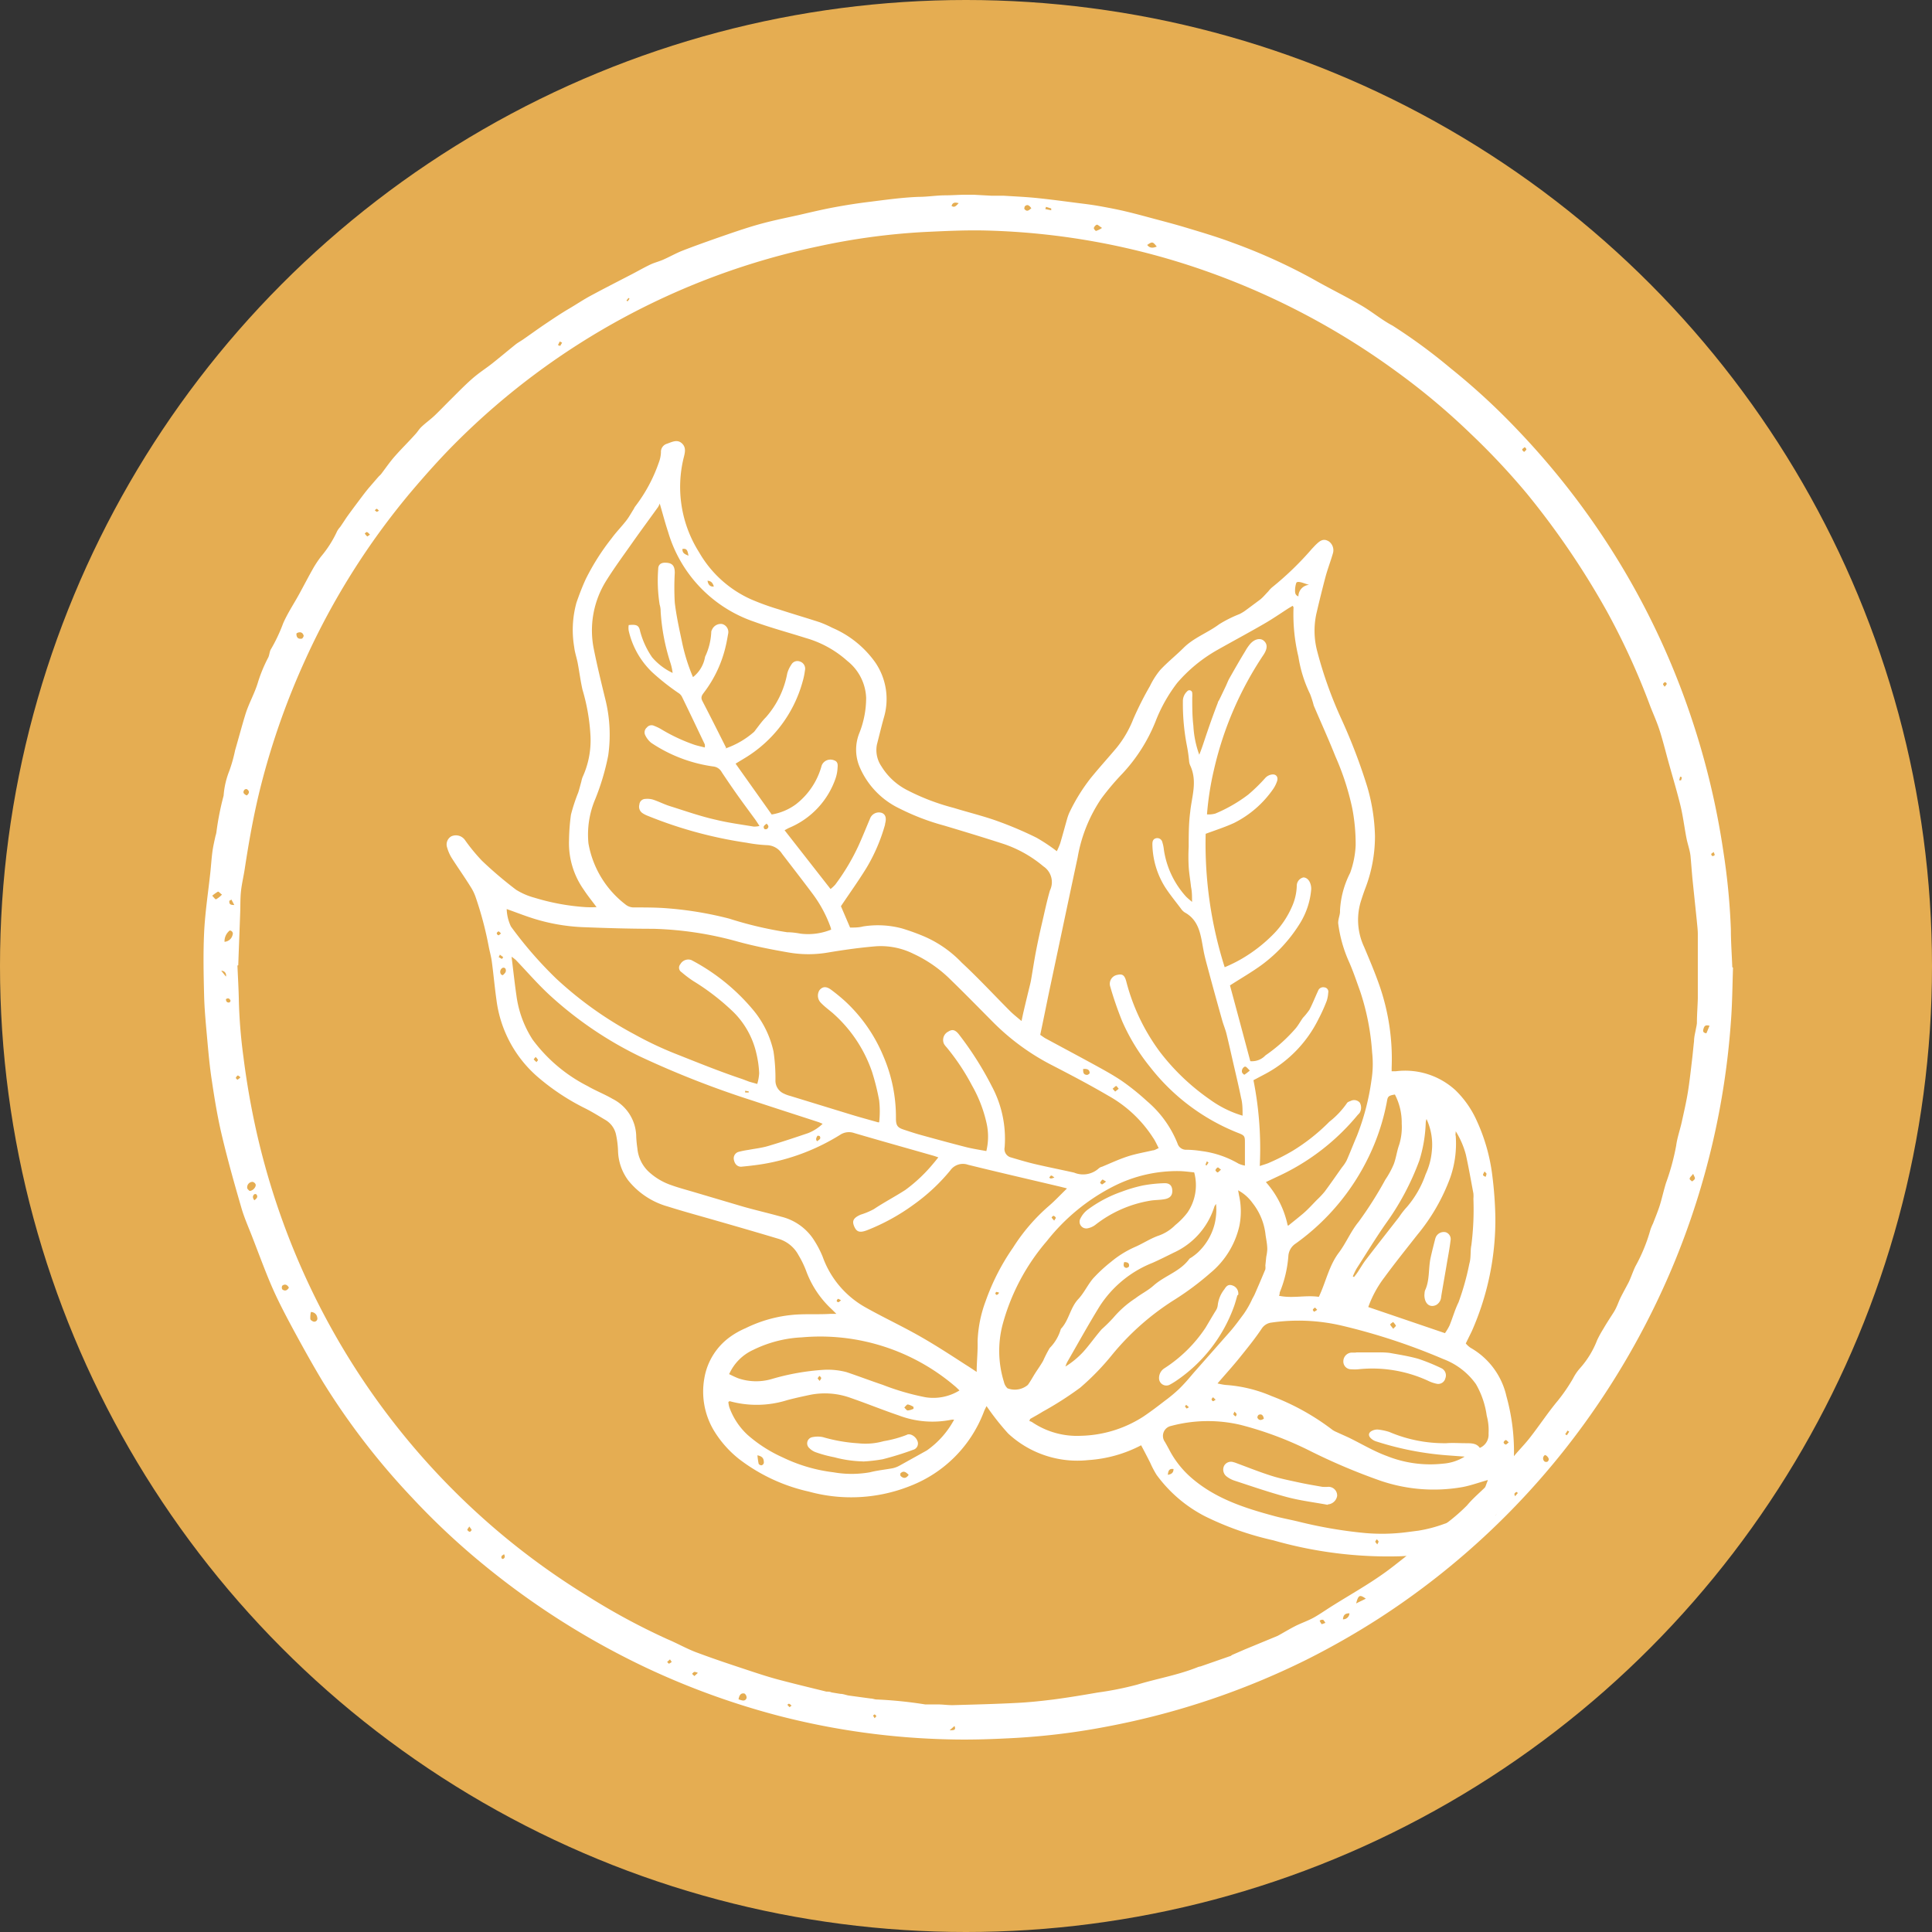 <svg class="wm-icon-newrybar" data-name="Newrybar Town Icon" xmlns="http://www.w3.org/2000/svg" xmlns:xlink="http://www.w3.org/1999/xlink" viewBox="0 0 190 190">
  <rect x="0" y="0" width="190" height="190" fill="#333333" stroke="none"/>
  <defs>
    <style>
      .wm-newrybar {
        fill: #e5ad52;
      }
      .wm-icon-lines {
        fill: #fff;
      }
    </style>
  </defs>
  <circle class="wm-newrybar" cx="95" cy="95" r="95"/>
    <g>
      <path class="wm-icon-lines" d="M103.55,115.68c-.16-.1-.23-.19-.31-.19s-.12.1-.18.16.1.13.15.13a1.21,1.21,0,0,0,.33-.1M98,127.16l.11-.15a1.38,1.38,0,0,0-.27-.08s-.11.09-.1.13a.2.2,0,0,0,.1.16s.11,0,.16-.07m21.4,10.38-.27-.25c0,.07-.13.14-.13.21a.25.25,0,0,0,.14.19c.06,0,.14-.07.26-.15m1.86,1.17c-.06.14-.13.22-.11.28s.12.12.18.18.14-.14.13-.21-.1-.13-.2-.25M82.57,127.76c-.16-.08-.25-.16-.31-.14s-.11.13-.13.21a.22.22,0,0,0,.16.11c.08,0,.14-.09.28-.19m36.13-13.54-.16-.12a3.45,3.45,0,0,0-.14.34l.1.07a3,3,0,0,0,.2-.29M49.12,91.67c-.11-.09-.19-.2-.24-.19a.27.27,0,0,0-.18.19.27.27,0,0,0,.17.19c.06,0,.14-.1.25-.18m31.34,44c.08-.13.16-.21.15-.28s-.1-.14-.16-.21a.76.76,0,0,0-.19.25s.1.13.2.25m-7.33-28.56v.19l.35,0v-.11l-.36-.06m72.72,7.94c-.07.16-.16.27-.14.35s.16.12.24.18a.88.88,0,0,0,.1-.3c0-.06-.1-.12-.2-.24m-29.07,23.19-.27-.24c0,.05-.12.12-.11.15a.6.6,0,0,0,.17.22s.11-.06.22-.13m-13.25-18.36c.08-.14.17-.24.15-.28a.39.39,0,0,0-.24-.19s-.19.15-.17.18a1.85,1.85,0,0,0,.26.3m-51-16.1c-.09.11-.2.23-.19.25a3.57,3.57,0,0,0,.28.27c0-.07.15-.17.14-.22a1.25,1.25,0,0,0-.23-.29m82.77,47.93c.06-.14.14-.23.12-.29s-.11-.14-.16-.21a.79.79,0,0,0-.17.25s.1.11.2.25m-5.9-23.07c-.11-.1-.2-.23-.22-.21a.47.47,0,0,0-.22.22s.11.19.14.18a2,2,0,0,0,.3-.19M49.23,94.18a1.63,1.63,0,0,1,.11-.17L49,93.76c0,.09-.12.24-.11.24a2.37,2.37,0,0,0,.35.19m99,47.55c-.14-.12-.23-.24-.3-.24a.33.33,0,0,0-.22.24.28.28,0,0,0,.21.2c.08,0,.17-.12.31-.22M119.92,114.9c-.14-.09-.26-.23-.31-.21a.47.47,0,0,0-.23.27c0,.06.16.23.22.22s.19-.15.33-.28m-44.71-34c-.19.14-.37.26-.2.5a.27.27,0,0,0,.26,0c.19-.15.19-.32-.06-.53m34.3,26.36.35-.28c-.09-.09-.2-.28-.26-.27s-.23.18-.34.27l.25.28m-29.28,4.85c.22-.13.37-.25.22-.47,0,0-.2-.09-.24,0s-.22.32,0,.51m28.39,3.95c-.17-.09-.31-.21-.35-.18a.74.74,0,0,0-.22.32s.16.16.2.15a2.52,2.52,0,0,0,.38-.28M67.56,54.53c-.09-.47-.14-.75-.6-.66,0,.4.19.49.6.66m47.14,90.39c.39-.07.55-.22.56-.57-.4-.06-.52.13-.56.57M110.41,124c-.11.31-.07.52.2.57.08,0,.26-.08.27-.16.05-.33-.16-.41-.47-.41M70.05,57.56c-.11-.38-.28-.54-.62-.57.07.42.28.61.62.57m66.82,73c.13-.16.28-.27.26-.31a1.59,1.59,0,0,0-.28-.36c-.1.08-.29.19-.28.26s.17.24.3.41m-12.73,8.84c-.06-.34-.22-.5-.51-.38a.34.34,0,0,0-.12.29c.14.27.36.27.63.09M49.29,95.79c.2-.18.41-.35.26-.66a.25.25,0,0,0-.24-.08.43.43,0,0,0-.17.67s0,0,.15.07M106.37,105c0,.32,0,.57.38.59.09,0,.26-.12.26-.18,0-.33-.22-.44-.63-.4M89.2,144.91c-.25-.25-.47-.42-.76-.17-.06,0-.07.27,0,.31.25.23.52.26.78-.14m.47-6.47a1.38,1.38,0,0,1,0-.2,1.69,1.69,0,0,0-.56-.24c-.11,0-.23.19-.35.3.11.1.22.28.33.29a1.56,1.56,0,0,0,.54-.15m33.11-33.28c-.19-.18-.29-.33-.42-.38s-.41.23-.35.52c0,.11.22.29.24.27a4.82,4.82,0,0,0,.53-.41M74.34,143a6.74,6.74,0,0,0,.12.84.34.34,0,0,0,.3.14.32.32,0,0,0,.21-.24c0-.35-.06-.62-.63-.74m54.25-85.6c-.39-.12-.62-.22-.87-.27s-.36,0-.39.08a2.4,2.4,0,0,0-.12.71c0,.23,0,.49.33.61a1.14,1.14,0,0,1,1-1.13m4.34,68,.13.07c.11-.15.23-.29.33-.44.28-.41.52-.85.82-1.24,1.08-1.41,2.18-2.81,3.28-4.22a7.65,7.65,0,0,1,.78-1,9.9,9.9,0,0,0,1.83-3.2,6.87,6.87,0,0,0,.61-2.27,6,6,0,0,0-.52-3.17,1.25,1.25,0,0,0-.08.42,13.91,13.91,0,0,1-.63,3.67,25.82,25.82,0,0,1-3.33,6.24c-1,1.44-1.9,2.92-2.84,4.38a6.82,6.82,0,0,0-.37.77m-13.39-7.23c-.14.23-.2.29-.22.35a7.39,7.39,0,0,1-4,4.54c-.69.34-1.38.69-2.08,1a11,11,0,0,0-5.21,4.28c-1.11,1.8-2.13,3.65-3.19,5.49a3.2,3.2,0,0,0-.17.43,8.41,8.41,0,0,0,1.74-1.43c.64-.71,1.19-1.51,1.82-2.23a15.75,15.75,0,0,0,1.16-1.15,10,10,0,0,1,2.16-1.9c.57-.44,1.23-.76,1.76-1.23,1.11-1,2.63-1.39,3.54-2.64.07-.09.21-.13.3-.21a5.21,5.21,0,0,0,.52-.41,5.79,5.79,0,0,0,1.62-2.63,5.86,5.86,0,0,0,.18-2.25m10.11,9.25c.71-1.49,1-3.09,2-4.4.7-.94,1.16-2.08,1.92-3a37.25,37.25,0,0,0,2.63-4.15,8.74,8.74,0,0,0,.82-1.5c.24-.62.31-1.3.54-1.93a5.83,5.83,0,0,0,.25-2.07,6,6,0,0,0-.67-2.87c-.76.12-.7.25-.82.87a21.54,21.54,0,0,1-1.75,5.24,22.52,22.52,0,0,1-7.18,8.54,1.59,1.59,0,0,0-.73,1.27,11.67,11.67,0,0,1-.85,3.55c0,.09,0,.18-.07.32,1.35.29,2.68-.1,4,.12M71.52,135c.36.17.66.33,1,.45a5.45,5.45,0,0,0,3.15.07,23.32,23.32,0,0,1,5.24-.93,7.26,7.26,0,0,1,2.19.23c1.19.4,2.37.85,3.56,1.25a24.35,24.35,0,0,0,4.2,1.22,4.89,4.89,0,0,0,3.35-.67c-.21-.2-.35-.34-.5-.46a20.4,20.4,0,0,0-15-4.76,12.09,12.09,0,0,0-4.78,1.23,4.75,4.75,0,0,0-2.36,2.36m70.38-4a5.31,5.31,0,0,0,.45-.75c.31-.76.53-1.56.89-2.29a25.42,25.42,0,0,0,1.06-3.79c.18-.6.08-1.25.2-1.83a27.85,27.85,0,0,0,.2-4.56,3,3,0,0,0,0-.52c-.24-1.27-.46-2.55-.74-3.81a8.36,8.36,0,0,0-1-2.31c0,.27-.05.36,0,.44a10.16,10.16,0,0,1-.54,4.13,19.13,19.13,0,0,1-3.23,5.61c-1.09,1.39-2.2,2.77-3.24,4.19a10.88,10.88,0,0,0-1.59,2.92l7.58,2.58m-48.27,8.5a1.25,1.25,0,0,0-.3,0,9.33,9.33,0,0,1-5.18-.42c-1.59-.54-3.16-1.18-4.75-1.73a7.44,7.44,0,0,0-4-.29c-.75.16-1.5.32-2.24.52a10,10,0,0,1-5.63.1s-.07,0-.14.09a3,3,0,0,0,.09.49A6.84,6.84,0,0,0,73.38,141a13.74,13.74,0,0,0,3.43,2.2,15.78,15.78,0,0,0,5,1.47,10.31,10.31,0,0,0,3.59,0c.74-.19,1.5-.26,2.25-.4a2.54,2.54,0,0,0,.69-.27L91,142.52a8.77,8.77,0,0,0,2.7-3.06m23.62-24.28c-.51-.05-1-.12-1.49-.13a13.81,13.81,0,0,0-6.44,1.48,19.71,19.71,0,0,0-6.58,5.39,20.92,20.92,0,0,0-4.37,8.26,10.25,10.25,0,0,0,.14,5.6,1.22,1.22,0,0,0,.35.63,2,2,0,0,0,2-.33c.26-.35.47-.75.71-1.13s.56-.82.8-1.25a12.22,12.22,0,0,1,.64-1.25,4.38,4.38,0,0,0,1.1-1.88c.8-.84.91-2.08,1.72-2.94.55-.59.9-1.36,1.43-2a14.79,14.79,0,0,1,1.79-1.66,9.84,9.84,0,0,1,2.31-1.44c.77-.33,1.49-.81,2.27-1.1a4.31,4.31,0,0,0,1.73-1.07,7.21,7.21,0,0,0,1.19-1.22,4.77,4.77,0,0,0,.66-4m-16.14,24.29c0,.06,0,.12-.08.19a1.36,1.36,0,0,1,.28.11,7.87,7.87,0,0,0,4.83,1.35,11.8,11.8,0,0,0,6.14-1.9c.71-.48,1.4-1,2.08-1.53a14.56,14.56,0,0,0,1.42-1.18c.5-.49.94-1,1.4-1.55l3.6-4.08c.49-.56.92-1.16,1.36-1.75a9.26,9.26,0,0,0,.83-1.46c.08-.16.17-.3.24-.46q.54-1.23,1.05-2.46a1.51,1.51,0,0,0,0-.37l.09-.87a4.57,4.57,0,0,0,.1-.73c0-.47-.1-.94-.17-1.41a6.07,6.07,0,0,0-1.28-3.14,4.16,4.16,0,0,0-1.42-1.25c.06.3.08.47.12.63a7.21,7.21,0,0,1,0,2.89,8.42,8.42,0,0,1-2.86,4.62,27.91,27.91,0,0,1-3.45,2.58,25.41,25.41,0,0,0-6.18,5.43,25,25,0,0,1-3.16,3.26,33.51,33.51,0,0,1-3.69,2.36c-.41.26-.84.49-1.26.73m45,6c-.9.26-1.65.53-2.43.68a16.24,16.24,0,0,1-8.12-.63,59.73,59.73,0,0,1-7.05-3,34.27,34.27,0,0,0-6.67-2.48,14,14,0,0,0-6.83.1,1,1,0,0,0-.62,1.57c.14.24.27.48.4.72A9.39,9.39,0,0,0,117,145.2c2.39,2.08,5.29,3,8.27,3.8.76.2,1.54.34,2.31.53a44.42,44.42,0,0,0,6.47,1.11,19.12,19.12,0,0,0,4.14-.08l1.16-.15a13.73,13.73,0,0,0,2.57-.68,5.11,5.11,0,0,0,1.81-1c.39-.35.76-.72,1.18-1,.77-.56.9-1.42,1.26-2.27m-26.59-9.53a6.27,6.27,0,0,0,.79.15,13.73,13.73,0,0,1,4.52,1.09,23.56,23.56,0,0,1,6,3.33,2.42,2.42,0,0,0,.39.21l1.15.52c1.27.61,2.47,1.35,3.81,1.84a11.51,11.51,0,0,0,5.53.75,4.64,4.64,0,0,0,2.12-.69l-1.75-.13a30.11,30.11,0,0,1-6.9-1.35,1.34,1.34,0,0,1-.57-.32c-.3-.28-.24-.59.15-.76a1.13,1.13,0,0,1,.57-.1,5.77,5.77,0,0,1,1.08.23,13.8,13.8,0,0,0,5.63,1.11c.61-.05,1.24,0,1.85,0s1.11,0,1.43.46a1.41,1.41,0,0,0,.86-1.41,5.47,5.47,0,0,0-.18-1.76A8.51,8.51,0,0,0,145,136a6.91,6.91,0,0,0-3.2-2.46,60.9,60.9,0,0,0-9.86-3.26,18.69,18.69,0,0,0-7.07-.33,1.33,1.33,0,0,0-.95.61c-.67,1-1.39,1.88-2.12,2.79s-1.45,1.69-2.23,2.6m-14.87-19.22-.64-.16c-3-.71-6-1.4-9-2.14a1.52,1.52,0,0,0-1.76.56,18.69,18.69,0,0,1-3.59,3.35,20.4,20.4,0,0,1-4.55,2.51c-.74.29-1.06.2-1.3-.35s-.09-.85.64-1.17a7,7,0,0,0,1.29-.54c1-.67,2.08-1.23,3.1-1.89a15.26,15.26,0,0,0,2.79-2.65c.14-.16.27-.33.45-.55l-.41-.14c-2.62-.75-5.24-1.48-7.86-2.25a1.57,1.57,0,0,0-1.4.18,20.92,20.92,0,0,1-7,2.76c-.9.18-1.81.28-2.72.37-.38,0-.64-.26-.72-.7a.66.66,0,0,1,.46-.76,8.75,8.75,0,0,1,1-.2c.63-.12,1.28-.19,1.89-.37,1.32-.39,2.64-.83,3.94-1.27a4.34,4.34,0,0,0,1.44-.92l-.35-.15c-2.17-.71-4.34-1.4-6.5-2.12a92.36,92.36,0,0,1-11.13-4.36A37,37,0,0,1,54,97.83c-1.21-1.1-2.28-2.35-3.42-3.54a3.59,3.59,0,0,0-.42-.32c.17,1.36.3,2.6.48,3.83a10.51,10.51,0,0,0,1.59,4.32,15.39,15.39,0,0,0,5.41,4.57c.79.46,1.65.79,2.44,1.25a4.22,4.22,0,0,1,2.34,3.74,10.88,10.88,0,0,0,.11,1.12,3.59,3.59,0,0,0,1.05,2.25,6.23,6.23,0,0,0,2.34,1.4c.7.25,1.42.44,2.13.65l4.83,1.43c1.26.36,2.53.65,3.78,1a5.33,5.33,0,0,1,3.09,2.08,9.88,9.88,0,0,1,1,1.85,9.28,9.28,0,0,0,4.23,5c1.78,1,3.61,1.85,5.38,2.86,1.51.86,3,1.83,4.42,2.75.39.24.77.5,1.12.73,0-1,.12-2,.09-3a12.48,12.48,0,0,1,.78-3.93,22.1,22.1,0,0,1,2.71-5.3,18.52,18.52,0,0,1,3.54-4.11c.58-.5,1.1-1.06,1.76-1.7m-18.47-6.51a9.55,9.55,0,0,0,0-2.15,23.07,23.07,0,0,0-.7-2.81,13.54,13.54,0,0,0-3.9-5.81c-.38-.32-.78-.61-1.15-1a1,1,0,0,1-.12-1.22c.29-.36.65-.4,1.11-.07A17.76,17.76,0,0,1,83,98.38a15.4,15.4,0,0,1,3.72,5.36,15.12,15.12,0,0,1,1.24,6.12c0,.7.15.91.76,1.11s1,.33,1.48.47c1.55.43,3.09.85,4.65,1.25.64.16,1.29.26,2,.39a6.05,6.05,0,0,0,0-2.84,13.3,13.3,0,0,0-1.41-3.61,21.82,21.82,0,0,0-2.52-3.78,1.7,1.7,0,0,1-.23-.3.92.92,0,0,1,.42-1.22c.38-.24.65-.19,1,.22a32.37,32.37,0,0,1,3.28,5.16,10.92,10.92,0,0,1,1.26,6,.85.85,0,0,0,.64,1c.81.24,1.61.48,2.43.67,1.25.29,2.51.54,3.76.82a2.3,2.3,0,0,0,2.42-.41.74.74,0,0,1,.33-.17c.82-.34,1.63-.72,2.48-1s1.67-.41,2.51-.61c.18,0,.35-.13.58-.22-.2-.39-.35-.73-.54-1a12.43,12.43,0,0,0-4.41-4.15c-1.86-1.09-3.77-2.09-5.69-3.08a22.93,22.93,0,0,1-5.78-4.29c-1.33-1.34-2.65-2.69-4-4a12.87,12.87,0,0,0-3.7-2.59,7.21,7.21,0,0,0-3.67-.74c-1.58.13-3.15.35-4.7.61a11.41,11.41,0,0,1-3.91,0c-1.68-.29-3.36-.62-5-1.07a34.22,34.22,0,0,0-8.34-1.26c-2.3,0-4.6-.07-6.9-.16a18.85,18.85,0,0,1-5.31-1c-.71-.24-1.4-.51-2.17-.78A4.32,4.32,0,0,0,50.1,91a39.3,39.3,0,0,0,4.44,5.11,36.46,36.46,0,0,0,7.74,5.51,34.3,34.3,0,0,0,3.92,1.86c2.2.87,4.4,1.77,6.65,2.52l.69.26.78.22a4.58,4.58,0,0,0,.19-1.06,10.33,10.33,0,0,0-.27-1.92A8.32,8.32,0,0,0,72,99.43a23,23,0,0,0-4-3.09,11.38,11.38,0,0,1-1.12-.85.52.52,0,0,1-.12-.79.9.9,0,0,1,1.07-.41,20,20,0,0,1,6.16,5,9.57,9.57,0,0,1,1.93,4,17.79,17.79,0,0,1,.19,2.83,1.39,1.39,0,0,0,.83,1.31,3.38,3.38,0,0,0,.63.23l6,1.84c.85.26,1.71.49,2.62.75m-15-36.76A8.46,8.46,0,0,0,74,71.86a2,2,0,0,0,.18-.23c.32-.41.62-.84,1-1.22a9,9,0,0,0,2.09-4.3,2.81,2.81,0,0,1,.4-.86.68.68,0,0,1,.83-.32.74.74,0,0,1,.51.89,6.94,6.94,0,0,1-.23,1.1A12.72,12.72,0,0,1,73,74.49l-.81.49,3.55,5a5.54,5.54,0,0,0,2.38-1,7.17,7.17,0,0,0,2.51-3.72.84.84,0,0,1,.16-.33.93.93,0,0,1,1.08-.28c.38.12.38.43.35.73a3.8,3.8,0,0,1-.18,1,8.14,8.14,0,0,1-4.53,4.89c-.17.07-.33.17-.5.26l4.52,5.78a3.72,3.72,0,0,0,.46-.43A21.27,21.27,0,0,0,84.3,83c.39-.86.74-1.74,1.11-2.61a.93.93,0,0,1,1.15-.57c.38.14.49.51.33,1.08,0,0,0,.05,0,.07a17.41,17.41,0,0,1-1.82,4.25c-.78,1.27-1.65,2.48-2.52,3.78l.9,2.1c.44,0,.87,0,1.28-.11a9.22,9.22,0,0,1,3.81.19A21.7,21.7,0,0,1,90.8,92a11.31,11.31,0,0,1,3.63,2.55c1.66,1.54,3.2,3.21,4.8,4.81.31.3.65.57,1.08.93.09-.41.14-.67.2-.92.19-.82.39-1.64.59-2.46.06-.24.12-.48.16-.73.16-.93.3-1.86.48-2.79s.39-1.9.61-2.84.46-2.09.76-3.11a1.86,1.86,0,0,0-.65-2.36,12,12,0,0,0-3.87-2.19c-2-.65-3.92-1.23-5.89-1.82a22.89,22.89,0,0,1-4.37-1.67,8,8,0,0,1-3.9-4A4.37,4.37,0,0,1,84.35,72a9.36,9.36,0,0,0,.68-3.5,4.87,4.87,0,0,0-1.85-3.62,10.38,10.38,0,0,0-4.07-2.25c-1.7-.54-3.42-1-5.1-1.61a13.27,13.27,0,0,1-8.45-8.81c-.29-.87-.52-1.76-.83-2.81a2.23,2.23,0,0,1-.16.34c-.84,1.17-1.7,2.33-2.53,3.51s-1.75,2.43-2.54,3.69a9.21,9.21,0,0,0-1.24,6.83c.34,1.69.75,3.36,1.15,5a14.38,14.38,0,0,1,.25,5.43,23.54,23.54,0,0,1-1.28,4.29,8.92,8.92,0,0,0-.66,4.33,9.67,9.67,0,0,0,3.63,6,1.3,1.3,0,0,0,.89.3c1.13,0,2.27,0,3.4.1a35,35,0,0,1,5.92,1,37.16,37.16,0,0,0,5.7,1.34c.44,0,.89.06,1.33.14a6,6,0,0,0,3-.4,2.68,2.68,0,0,0-.07-.27,12.62,12.62,0,0,0-1.77-3.27c-1-1.34-2-2.62-3-3.93A1.81,1.81,0,0,0,75.35,83a14.29,14.29,0,0,1-2.06-.24,42,42,0,0,1-9.79-2.67,2.51,2.51,0,0,1-.46-.24.76.76,0,0,1-.31-.85.59.59,0,0,1,.59-.55,1.92,1.92,0,0,1,.79.08c.56.19,1.1.47,1.66.64,1.49.47,3,1,4.49,1.33,1.22.3,2.47.46,3.71.67a2.19,2.19,0,0,0,.57-.06c-.16-.25-.28-.44-.4-.61-.54-.74-1.09-1.48-1.62-2.22s-1.14-1.63-1.69-2.46a1.07,1.07,0,0,0-.82-.56,14.52,14.52,0,0,1-6.12-2.33,2.15,2.15,0,0,1-.58-.74.62.62,0,0,1,.15-.76.59.59,0,0,1,.74-.16,4.66,4.66,0,0,1,.6.28,17.18,17.18,0,0,0,3.36,1.58c.32.1.65.17,1,.26a.82.82,0,0,0,0-.31c-.75-1.57-1.49-3.14-2.26-4.71a1,1,0,0,0-.36-.36A22.8,22.8,0,0,1,64,66a8.13,8.13,0,0,1-2.32-4.09,1.78,1.78,0,0,1,0-.56c.75-.07,1,0,1.12.6a8.22,8.22,0,0,0,1.18,2.57A6.06,6.06,0,0,0,66,66.06a5.42,5.42,0,0,0-.22-1A20.34,20.34,0,0,1,64.82,60a2.22,2.22,0,0,0-.1-.67,15.21,15.21,0,0,1-.14-3.5c0-.41.27-.62.68-.61.7,0,.95.29.95,1a25.83,25.83,0,0,0,0,2.92c.15,1.28.43,2.55.7,3.82A18.15,18.15,0,0,0,68,66.47a3.2,3.2,0,0,0,1.19-2A6.3,6.3,0,0,0,69.8,62a.6.6,0,0,1,.08-.21.94.94,0,0,1,1-.54.82.82,0,0,1,.57,1c-.06.34-.12.69-.19,1A12,12,0,0,1,69.07,68c-.19.25-.33.46-.15.81.79,1.52,1.56,3.06,2.34,4.61m55.28,47c.55-.45,1-.8,1.46-1.19s.92-.9,1.37-1.36a8.28,8.28,0,0,0,.76-.81c.58-.78,1.13-1.58,1.69-2.37a3.87,3.87,0,0,0,.46-.68c.35-.79.66-1.6,1-2.39a23.68,23.68,0,0,0,1.44-5.48,10.09,10.09,0,0,0,.07-2.75,23.92,23.92,0,0,0-1.17-6c-.36-1-.67-1.93-1.08-2.87a13.22,13.22,0,0,1-1.09-3.86c0-.46.21-.83.18-1.23a9.15,9.15,0,0,1,1-3.71,9.19,9.19,0,0,0,.54-2.69,18.6,18.6,0,0,0-.33-3.64,25.73,25.73,0,0,0-1.66-5.12c-.67-1.69-1.43-3.35-2.13-5a9.94,9.94,0,0,0-.36-1.13,12.91,12.91,0,0,1-1.15-3.68,17.78,17.78,0,0,1-.48-4.83s0-.08-.09-.17l-.42.25c-.79.51-1.57,1.05-2.39,1.52-1.5.87-3,1.67-4.54,2.54a14.78,14.78,0,0,0-4,3.27,15.25,15.25,0,0,0-2.15,3.84,16.47,16.47,0,0,1-3.24,5.08,25.53,25.53,0,0,0-2.07,2.45,14.79,14.79,0,0,0-2.33,5.79c-.93,4.34-1.84,8.68-2.76,13-.31,1.48-.61,3-.92,4.45.21.14.37.27.54.36,1.59.86,3.19,1.71,4.78,2.58.91.5,1.83,1,2.69,1.58a23.49,23.49,0,0,1,2.49,2,10.62,10.62,0,0,1,3,4.16.87.87,0,0,0,.89.62,10.29,10.29,0,0,1,1.47.13,9.6,9.6,0,0,1,3.63,1.23,2.55,2.55,0,0,0,.64.2v-2.21c0-.66,0-.75-.66-1a20.55,20.55,0,0,1-8.66-6.48,19.67,19.67,0,0,1-2.75-4.51,33.92,33.92,0,0,1-1.17-3.39.89.89,0,0,1,.66-1.16c.54-.13.76,0,.94.75a20,20,0,0,0,3.29,6.83,21.84,21.84,0,0,0,4.89,4.66,10.61,10.61,0,0,0,3.23,1.6c0-.64,0-1.21-.15-1.76-.2-1-.46-2.09-.7-3.13s-.48-2.13-.74-3.19c-.11-.43-.29-.85-.41-1.28q-.72-2.55-1.41-5.12c-.16-.6-.33-1.2-.44-1.82-.27-1.41-.38-2.89-1.84-3.69a1.3,1.3,0,0,1-.37-.37c-.54-.72-1.11-1.41-1.59-2.16a8.2,8.2,0,0,1-1.22-4.18c0-.28.06-.5.35-.58a.51.51,0,0,1,.63.39,3.64,3.64,0,0,1,.15.73A8.75,8.75,0,0,0,116.44,88c.16.18.35.32.64.58,0-.6,0-1-.1-1.48-.07-.67-.19-1.33-.23-2a17.75,17.75,0,0,1,0-1.93c0-1.15,0-2.3.15-3.44.15-1.53.73-3,0-4.57a1.3,1.3,0,0,1-.11-.43,14.64,14.64,0,0,0-.21-1.48,21.51,21.51,0,0,1-.4-4.38,1.31,1.31,0,0,1,.42-1,.28.28,0,0,1,.5.16,3.4,3.4,0,0,1,0,.45c0,.92,0,1.85.11,2.77a9.71,9.71,0,0,0,.58,2.85c.3-.73.52-1.47.77-2.19.34-1,.7-2,1.06-2.93,0-.09.09-.18.13-.27.21-.42.41-.85.61-1.27s.25-.6.41-.88c.5-.88,1-1.76,1.54-2.64a4.51,4.51,0,0,1,.46-.68c.43-.51,1-.65,1.35-.36s.43.72,0,1.38a33.77,33.77,0,0,0-4.89,11.34,28.69,28.69,0,0,0-.68,4.37,2.5,2.5,0,0,0,.82-.08,14.7,14.7,0,0,0,3.23-1.86,16.46,16.46,0,0,0,1.69-1.65,1.08,1.08,0,0,1,.63-.33c.44-.07.67.26.51.69a3.12,3.12,0,0,1-.41.79,10.27,10.27,0,0,1-3.8,3.28c-.89.41-1.83.71-2.8,1.07A40.05,40.05,0,0,0,120.29,95a14.24,14.24,0,0,0,1.61-.79,14.86,14.86,0,0,0,3.21-2.49,8.9,8.9,0,0,0,1.78-2.64,5.38,5.38,0,0,0,.49-2.1.84.84,0,0,1,.65-.81c.28,0,.57.22.7.65a1.53,1.53,0,0,1,.07.51,7.54,7.54,0,0,1-1.16,3.44A14.63,14.63,0,0,1,124,94.72c-1,.74-2.11,1.37-3.19,2.07.66,2.44,1.33,4.94,2,7.45a1.82,1.82,0,0,0,1.49-.57,15.56,15.56,0,0,0,3-2.69c.25-.31.44-.66.68-1a6.71,6.71,0,0,0,.64-.79c.32-.61.57-1.26.86-1.88a.53.53,0,0,1,.61-.33.43.43,0,0,1,.38.54,3.06,3.06,0,0,1-.15.8,16.53,16.53,0,0,1-.8,1.77,12.28,12.28,0,0,1-5.21,5.39l-1.19.63a34.46,34.46,0,0,1,.62,8.44c.32-.11.58-.18.83-.28a20.5,20.5,0,0,0,2.43-1.23,19,19,0,0,0,3.58-2.84,8.36,8.36,0,0,0,1.73-1.83c.06-.11.24-.17.37-.22a.74.74,0,0,1,.89.16,1,1,0,0,1,0,1,2.09,2.09,0,0,1-.2.22,22.17,22.17,0,0,1-7.91,6.07l-1.12.53a9.24,9.24,0,0,1,2.14,4.24M112.1,142a13,13,0,0,1-5.22,1.47A10,10,0,0,1,99,140.86a25.08,25.08,0,0,1-2.13-2.7c-.07.15-.19.36-.27.58A12.62,12.62,0,0,1,89.4,146a15.67,15.67,0,0,1-10,.57,17.51,17.51,0,0,1-6.89-3.22A10.57,10.57,0,0,1,70,140.47a7.47,7.47,0,0,1-.89-5,6.3,6.3,0,0,1,2.56-4.13,7.92,7.92,0,0,1,1.48-.83,13.26,13.26,0,0,1,5-1.35c1.13-.07,2.26,0,3.39-.07h.56l-.42-.42A9.67,9.67,0,0,1,79.18,125a9.58,9.58,0,0,0-.8-1.68,3.3,3.3,0,0,0-2-1.62c-2-.6-4-1.18-6.06-1.77-1.59-.46-3.19-.89-4.77-1.39a7.62,7.62,0,0,1-3.92-2.58,5.07,5.07,0,0,1-1-2.9,9.11,9.11,0,0,0-.19-1.56,2.21,2.21,0,0,0-1-1.45c-.66-.39-1.31-.8-2-1.15a22.38,22.38,0,0,1-4.65-3.06,12,12,0,0,1-4.11-7.58c-.18-1.26-.29-2.53-.46-3.79-.06-.49-.21-1-.3-1.47a34.46,34.46,0,0,0-1.3-4.91,4.64,4.64,0,0,0-.49-1c-.62-1-1.27-1.91-1.88-2.87a4.07,4.07,0,0,1-.43-1,.92.92,0,0,1,.41-1.09,1.09,1.09,0,0,1,1.33.34,18,18,0,0,0,1.7,2.07,39.14,39.14,0,0,0,3.34,2.84,6.67,6.67,0,0,0,1.83.79,22,22,0,0,0,5,.92,9.87,9.87,0,0,0,1.09,0c-.48-.64-.9-1.16-1.26-1.71a7.93,7.93,0,0,1-1.45-4.86A20.4,20.4,0,0,1,56,80a17.52,17.52,0,0,1,.72-2.19c.11-.35.2-.71.3-1.07a2.7,2.7,0,0,1,.12-.43,8.66,8.66,0,0,0,.78-4.07,19.55,19.55,0,0,0-.79-4.55c-.19-.85-.3-1.71-.46-2.57-.1-.54-.29-1.06-.35-1.6a10.07,10.07,0,0,1,.22-4.37c.27-.78.57-1.57.92-2.33a22.84,22.84,0,0,1,2.54-4c.45-.62,1-1.17,1.46-1.77.27-.35.48-.75.72-1.12a1.35,1.35,0,0,1,.15-.26,15.27,15.27,0,0,0,2.31-4.3,3.14,3.14,0,0,0,.21-1,.83.83,0,0,1,.59-.85c.49-.17,1-.46,1.46-.05s.31.94.18,1.45a12,12,0,0,0,1.52,9.27,11.14,11.14,0,0,0,5.11,4.63,24.78,24.78,0,0,0,2.77,1c1.34.44,2.69.83,4,1.26a11,11,0,0,1,1.22.54A10,10,0,0,1,85.91,65a6.38,6.38,0,0,1,.87,5.43c-.25.89-.46,1.78-.69,2.67a2.83,2.83,0,0,0,.44,2.14A6.36,6.36,0,0,0,89,77.55a21.91,21.91,0,0,0,4.64,1.78c1.46.45,3,.82,4.39,1.33a36.41,36.41,0,0,1,3.75,1.6,17.59,17.59,0,0,1,2,1.33,6.74,6.74,0,0,0,.33-.76c.24-.81.46-1.63.69-2.44a4.61,4.61,0,0,1,.2-.56,18.07,18.07,0,0,1,2.1-3.41c.81-1,1.72-2,2.56-3a10.57,10.57,0,0,0,1.64-2.82,31.9,31.9,0,0,1,1.64-3.25,7.71,7.71,0,0,1,1-1.57c.72-.78,1.56-1.44,2.31-2.19,1-1,2.38-1.48,3.5-2.32a12.2,12.2,0,0,1,2-1,4.27,4.27,0,0,0,.51-.3c.52-.38,1-.74,1.55-1.15.28-.23.51-.52.77-.78a2.55,2.55,0,0,1,.35-.38,30.34,30.34,0,0,0,3.95-3.82c.16-.16.3-.33.47-.48.45-.43.76-.49,1.18-.24a1.07,1.07,0,0,1,.4,1.19c-.22.76-.51,1.51-.72,2.28q-.48,1.82-.9,3.63a7.89,7.89,0,0,0,.08,3.71,40.68,40.68,0,0,0,2.39,6.69,55.2,55.2,0,0,1,2.53,6.63,18.66,18.66,0,0,1,.76,4.86,14.31,14.31,0,0,1-1,5.26c-.12.33-.23.66-.34,1A6.24,6.24,0,0,0,134,93c.55,1.31,1.11,2.62,1.58,4a22,22,0,0,1,1.13,7.88v.35h.42a7.32,7.32,0,0,1,5.88,1.89,9.69,9.69,0,0,1,2.08,3,18.13,18.13,0,0,1,1.53,5.46,37.49,37.49,0,0,1,.29,4.1,27.08,27.08,0,0,1-2.32,11.12L144,132a2.32,2.32,0,0,0,.46.42,7.33,7.33,0,0,1,3.54,4.78,20.34,20.34,0,0,1,.69,6.9,8.39,8.39,0,0,1-5.05,7.38,16.23,16.23,0,0,1-6.1,1.45,41.1,41.1,0,0,1-12.47-1.57,29.74,29.74,0,0,1-6.71-2.36,13.59,13.59,0,0,1-4.77-4.08,9.43,9.43,0,0,1-.62-1.18c-.29-.58-.59-1.15-.93-1.79" transform="translate(0.15 0.12)"/>
      <path class="wm-icon-lines" d="M133.21,132.88h2.2a8,8,0,0,1,1.1.05c.94.17,1.9.32,2.82.58a19.12,19.12,0,0,1,2.26.92.78.78,0,0,1,.4,1,.72.72,0,0,1-.87.53,3.56,3.56,0,0,1-.83-.29,13.1,13.1,0,0,0-6.87-1.13,3.75,3.75,0,0,1-.67,0,.76.76,0,0,1-.79-.8.86.86,0,0,1,.79-.84h.44v0" transform="translate(0.15 0.12)"/>
      <path class="wm-icon-lines" d="M130.42,147.87c-1.34-.25-2.69-.41-4-.76-1.76-.47-3.49-1.07-5.23-1.64a2.6,2.6,0,0,1-.71-.39.85.85,0,0,1-.24-1.06.77.77,0,0,1,.9-.35,2.29,2.29,0,0,1,.28.09c1.16.43,2.31.89,3.48,1.26.85.27,1.72.44,2.59.63s1.6.31,2.4.45a3.75,3.75,0,0,0,.58,0,.85.85,0,0,1,.88.89,1,1,0,0,1-.92.84" transform="translate(0.15 0.12)"/>
      <path class="wm-icon-lines" d="M121.54,127.26c-.09.3-.19.7-.33,1.09a14.92,14.92,0,0,1-5.79,7.39c-.19.12-.38.24-.58.34a.72.72,0,0,1-1-.57,1.13,1.13,0,0,1,.51-1.06,13.84,13.84,0,0,0,4.06-4c.33-.55.65-1.11,1-1.67a1.19,1.19,0,0,0,.2-.56,3.07,3.07,0,0,1,.66-1.56c.18-.3.39-.51.79-.36a.83.83,0,0,1,.56.92" transform="translate(0.15 0.12)"/>
      <path class="wm-icon-lines" d="M115.14,117c0,.49-.27.75-.87.83-.39.06-.79.06-1.18.11a11.87,11.87,0,0,0-5.46,2.35,1.85,1.85,0,0,1-.84.39.66.66,0,0,1-.67-1,2.41,2.41,0,0,1,.65-.8,12.48,12.48,0,0,1,3.38-1.8,14.52,14.52,0,0,1,2.11-.62,13.86,13.86,0,0,1,2.13-.22c.53,0,.75.28.75.8" transform="translate(0.15 0.12)"/>
      <path class="wm-icon-lines" d="M84.71,143.6a11.88,11.88,0,0,1-2.82-.41,12.24,12.24,0,0,1-1.84-.5,1.66,1.66,0,0,1-.61-.4.62.62,0,0,1,.33-1.08,2.51,2.51,0,0,1,1,0,15.94,15.94,0,0,0,3.5.61,6.52,6.52,0,0,0,2.48-.21A11.41,11.41,0,0,0,89,141c.34-.21.89.13,1.06.56a.64.64,0,0,1-.41.9,30.18,30.18,0,0,1-3,.93,15.78,15.78,0,0,1-1.94.22" transform="translate(0.15 0.12)"/>
      <path class="wm-icon-lines" d="M139.94,127.17a1.42,1.42,0,0,1,.05-.38c.48-1,.32-2.15.55-3.21.13-.61.29-1.21.44-1.81a1.33,1.33,0,0,1,.1-.28.87.87,0,0,1,.94-.43.71.71,0,0,1,.48.83c-.08.69-.21,1.38-.33,2.06-.19,1.15-.4,2.3-.59,3.45a1,1,0,0,1-.46.8c-.65.34-1.2-.11-1.19-1" transform="translate(0.15 0.12)"/>
      <path class="wm-icon-lines" d="M77.7,167.62c-.1-.08-.16-.16-.24-.18s-.12.06-.18.09a2.5,2.5,0,0,0,.22.24l.19-.15M61.46,29.43l.11.09.19-.26-.1-.08-.2.25M165,76.62l.17,0a1.67,1.67,0,0,0,.08-.3,1.2,1.2,0,0,0-.18-.06c0,.11-.05.2-.07.31M49.43,152.74c-.06,0-.12.08-.19.11s-.09.16-.08.23.12.12.16.11a.3.3,0,0,0,.17-.18.58.58,0,0,0-.06-.27m36.44,16.11c.08-.1.17-.17.16-.2a.35.35,0,0,0-.17-.17s-.14.09-.14.12.08.14.14.25m63-21.84.26-.3s-.12-.13-.15-.1a.41.41,0,0,0-.19.18s0,.12.08.24M37.12,50.1c-.1-.08-.16-.18-.22-.18s-.13.09-.19.14a.78.78,0,0,0,.21.16s.1-.06.21-.12M168.38,83.67c-.12.1-.23.14-.24.21s.08.19.13.19a.3.3,0,0,0,.22-.12s-.06-.15-.11-.28m-14.21,57-.16-.1-.24.37c.06,0,.17.1.18.08s.15-.23.22-.35m-4.36-96.83c-.12.11-.25.17-.26.25s.12.16.18.24c.08-.08.18-.14.22-.23s-.07-.14-.15-.26m13.76,23.57c.1-.12.19-.19.2-.27s-.12-.18-.17-.17a.3.3,0,0,0-.19.19c0,.06.08.14.16.26M65.74,163.07l-.28.25c.06.06.14.17.18.17a1.11,1.11,0,0,0,.27-.17l-.17-.25M46,150c-.09.16-.21.28-.19.34a.4.4,0,0,0,.26.19s.17-.14.16-.19-.11-.18-.23-.34m22.48,14.4a.91.91,0,0,0-.33-.1c-.08,0-.14.1-.21.15s.13.18.2.26l.35-.32M23.5,105.82c-.13-.08-.23-.2-.27-.17a.44.44,0,0,0-.19.25s.14.18.17.16a1.34,1.34,0,0,0,.29-.24m31.23-72,.21.08.19-.32-.23-.12-.18.36m48-13.6-.07.22.58.12c0-.06,0-.12,0-.18l-.55-.17Zm-9,149.4-.48.42c.41,0,.65,0,.48-.42M36.23,52.45c-.12-.11-.19-.22-.29-.24s-.14.09-.22.14a1.74,1.74,0,0,0,.25.29s.14-.09.26-.18M22.07,98.14c0,.24.12.37.36.32,0,0,.11-.13.09-.17-.08-.21-.23-.3-.45-.15m.54-9.79-.21.12c0,.25,0,.42.49.41l-.28-.53M94.13,19.86c-.41-.11-.6-.05-.7.27.29.2.44,0,.7-.27M22.07,95.92a.45.45,0,0,0-.46-.57l.46.57M130.2,159.48c-.11-.14-.16-.28-.24-.3s-.22,0-.33.08a1.51,1.51,0,0,0,.2.35s.19-.06.36-.13M24.9,117.89c.24-.18.34-.35.15-.56a.21.21,0,0,0-.19,0c-.2.18-.16.36,0,.59m-.73-39.82c.25-.21.28-.42,0-.61a.25.25,0,0,0-.25.07c-.21.29,0,.43.22.54m142.26,37.22c-.16.21-.31.32-.34.45s.15.2.23.3c.1-.08.25-.16.28-.28s-.08-.23-.17-.48M151.75,143a.39.39,0,0,0,0,.61.31.31,0,0,0,.31,0c.2-.21.06-.4-.11-.56a1.16,1.16,0,0,0-.16-.08M28.26,126.51c-.16-.29-.39-.39-.65-.19a.38.38,0,0,0,0,.36c.26.21.49.11.65-.17m73-106.17c-.21-.29-.4-.4-.64-.15,0,.06-.08.22,0,.27.23.27.42.11.67-.12m30.63,138.79a.62.62,0,0,0,.64-.59c-.37,0-.6.11-.64.59m-18.31-135c-.4-.5-.44-.5-.94-.16.25.32.54.32.94.16m54.37,76.63c-.44-.13-.53.06-.6.29s-.07.39.28.45c.1-.22.19-.46.31-.74M108.22,22.29c-.27-.17-.41-.33-.51-.31a.53.53,0,0,0-.29.33c0,.07.15.28.22.28a2.32,2.32,0,0,0,.58-.29M29,62.2c0,.38.17.54.52.49.08,0,.22-.24.19-.31-.1-.32-.34-.39-.64-.25,0,0,0,0-.07.06M134.17,157.1c-.6-.43-.74-.36-.95.47.32-.17.6-.29.95-.47M72.48,167c.33.1.63.25.79-.12a.5.5,0,0,0-.2-.45c-.34-.08-.52.14-.59.57m74.62-19.14c-.43.76-.43.77-.21,1.11q.5-.79.21-1.11m-125.42-60c-.2-.15-.34-.32-.4-.29a4.12,4.12,0,0,0-.56.4c.13.12.3.38.38.35a2.52,2.52,0,0,0,.57-.45m8.75,41.06a2.54,2.54,0,0,0-.05.66c0,.11.23.25.36.27a.31.31,0,0,0,.32-.4.61.61,0,0,0-.62-.55M21.93,92.5a.87.87,0,0,0,.79-.67.31.31,0,0,0-.28-.44,1.36,1.36,0,0,0-.51,1.11M24.39,117c.34,0,.67-.41.6-.64a.42.42,0,0,0-.3-.25.53.53,0,0,0-.53.58c0,.13.17.24.23.31M23.2,94.83c.05,1.18.12,2.33.14,3.48a50.73,50.73,0,0,0,.45,5.51,78.36,78.36,0,0,0,1.37,7.74,73.2,73.2,0,0,0,5.24,15A71.86,71.86,0,0,0,47.25,149.1a70.84,70.84,0,0,0,10.25,7.66,65.31,65.31,0,0,0,8,4.33c1,.42,2,1,3,1.35,1.76.66,3.54,1.24,5.32,1.83.85.28,1.69.55,2.55.78,1.58.42,3.17.8,4.75,1.19.17,0,.34,0,.51.08l.86.14c.29,0,.57.13.86.17l2.13.29c.17,0,.34.07.51.09a41.5,41.5,0,0,1,4.85.49c.11,0,.24,0,.37,0,.29,0,.59,0,.88,0,.49,0,1,.08,1.48.07,2.1-.06,4.19-.11,6.29-.22,1.21-.06,2.42-.19,3.62-.34,1.44-.19,2.88-.43,4.32-.68a31.66,31.66,0,0,0,3.9-.78c2-.61,4-.93,6-1.74a1.74,1.74,0,0,1,.22-.05l2.87-1c.09,0,.17-.1.26-.14l1.22-.53,3.22-1.33.13-.07c.54-.3,1.07-.62,1.62-.9s1.23-.51,1.81-.83,1.33-.85,2-1.26c1.6-1,3.23-1.92,4.76-3,.75-.52,1.46-1.1,2.18-1.66a11.9,11.9,0,0,1,1.47-1.12,7.84,7.84,0,0,0,1.9-1.53c.24-.25.5-.49.76-.72a18.39,18.39,0,0,0,2-1.74c.83-1,1.88-1.74,2.69-2.76.47-.59,1.13-1,1.59-1.65.58-.8,1.31-1.48,1.92-2.27.93-1.19,1.76-2.46,2.73-3.62a17,17,0,0,0,1.5-2.19,4.76,4.76,0,0,1,.68-1,9,9,0,0,0,1.69-2.77,10.81,10.81,0,0,1,.61-1.11c.31-.54.65-1.05,1-1.6s.46-1,.7-1.48.53-1,.76-1.44.44-1.11.7-1.64a16.53,16.53,0,0,0,1.47-3.59,5.45,5.45,0,0,1,.26-.62c.22-.58.46-1.15.65-1.74s.39-1.49.62-2.23a22.91,22.91,0,0,0,1-3.67c.1-.78.38-1.55.55-2.33.22-1,.44-1.94.6-2.92s.29-2.17.42-3.26c.07-.59.12-1.19.19-1.78,0-.42.12-.83.19-1.24a4.54,4.54,0,0,0,.09-.51c0-.82.07-1.65.09-2.47,0-1.48,0-3,0-4.43,0-.61,0-1.23,0-1.84,0-.45-.06-.9-.1-1.34-.14-1.38-.29-2.77-.43-4.15-.07-.74-.12-1.49-.19-2.23a4.54,4.54,0,0,0-.09-.51c-.1-.43-.24-.86-.32-1.3-.2-1.05-.33-2.12-.58-3.15-.44-1.79-1-3.56-1.46-5.33-.21-.77-.41-1.54-.67-2.3s-.57-1.43-.85-2.16a70.05,70.05,0,0,0-4.22-9.24,79.48,79.48,0,0,0-7.92-11.66,70,70,0,0,0-5.46-5.82,67.91,67.91,0,0,0-7.36-6.17,72.74,72.74,0,0,0-18.69-9.86,70.28,70.28,0,0,0-21.67-4c-2-.05-4,.05-5.94.14a65.38,65.38,0,0,0-10.51,1.41,71.08,71.08,0,0,0-35.57,19.2c-1.6,1.59-3.11,3.29-4.56,5a71.66,71.66,0,0,0-10.33,16.4,73.34,73.34,0,0,0-4.38,12.4c-.69,2.71-1.18,5.46-1.6,8.22-.11.73-.29,1.46-.37,2.2s-.05,1.43-.08,2.15c-.06,1.72-.13,3.45-.19,5.14m147,.24c-.06,1.75-.07,3.56-.21,5.35a76.34,76.34,0,0,1-5.45,23.37,77.3,77.3,0,0,1-9,16.17,75.51,75.51,0,0,1-20.13,19.08,77,77,0,0,1-7.17,4.09,75.71,75.71,0,0,1-19.52,6.55,67.87,67.87,0,0,1-9,1.13c-2.15.12-4.31.2-6.46.15a73.41,73.41,0,0,1-16.94-2.33,75.5,75.5,0,0,1-13-4.72,77.28,77.28,0,0,1-15.83-10,71.39,71.39,0,0,1-7.19-6.72,70.45,70.45,0,0,1-8.78-11.4c-1-1.66-1.94-3.36-2.87-5.07-.74-1.38-1.48-2.77-2.11-4.21s-1.27-3.18-1.89-4.78c-.38-1-.81-1.94-1.11-2.94-.69-2.37-1.36-4.74-1.93-7.14-.43-1.79-.73-3.61-1-5.43-.23-1.47-.36-3-.49-4.45s-.25-2.72-.28-4.08c-.05-2-.09-4,0-6s.4-4,.61-5.94c.08-.73.12-1.45.22-2.17.07-.49.19-1,.29-1.46a2.37,2.37,0,0,0,.09-.36,27.75,27.75,0,0,1,.71-3.61,8.22,8.22,0,0,1,.57-2.46,14.77,14.77,0,0,0,.56-2c.34-1.17.65-2.34,1-3.49s.94-2.13,1.26-3.24a14.5,14.5,0,0,1,1-2.4c.13-.26.12-.61.28-.84a16.19,16.19,0,0,0,1.19-2.53c.44-1,1.05-1.91,1.57-2.86s.93-1.75,1.42-2.61a10.28,10.28,0,0,1,.75-1.11A11,11,0,0,0,33,52.13a2,2,0,0,1,.3-.42c.23-.33.44-.66.67-1,.36-.5.73-1,1.1-1.49s.74-1,1.13-1.45.61-.71.92-1.06a2.08,2.08,0,0,0,.21-.21c.45-.59.87-1.21,1.36-1.76.65-.74,1.36-1.43,2-2.15.22-.23.38-.52.62-.74.41-.39.88-.72,1.29-1.11s1-1,1.52-1.52c.71-.7,1.4-1.42,2.14-2.07s1.33-1,2-1.53,1.53-1.25,2.3-1.87c.23-.18.49-.32.74-.49.75-.52,1.49-1.06,2.25-1.57s1.49-1,2.24-1.44,1.38-.87,2.1-1.26c1.33-.72,2.67-1.4,4-2.09.64-.33,1.26-.69,1.91-1,.42-.2.89-.31,1.31-.5.61-.27,1.19-.6,1.81-.85,1.15-.45,2.31-.86,3.47-1.27,1.33-.46,2.66-.93,4-1.31s2.64-.64,4-.94c1.17-.27,2.34-.55,3.53-.77s2.34-.4,3.52-.54c1.58-.2,3.17-.42,4.76-.48.85,0,1.69-.14,2.54-.15.67,0,1.33-.05,2-.06.27,0,.54,0,.82,0l1.84.1c.39,0,.79,0,1.18,0,1.13.07,2.26.12,3.38.24,1.54.16,3.08.38,4.63.57.54.07,1.07.15,1.61.25.77.14,1.55.29,2.31.47s1.48.37,2.22.57c1.22.33,2.44.64,3.64,1,1.56.47,3.13.93,4.65,1.5a55.82,55.82,0,0,1,8,3.62c1.54.88,3.15,1.66,4.69,2.56,1.07.62,2,1.42,3.1,2a54.38,54.38,0,0,1,5.69,4.18,66,66,0,0,1,6.63,6.11,76,76,0,0,1,9.47,12.18,75.23,75.23,0,0,1,7.46,15.72,76.46,76.46,0,0,1,3.27,13.51,65.74,65.74,0,0,1,.74,7.66c0,1.22.09,2.44.14,3.72" transform="translate(0.15 0.12)"/>
  </g>
</svg>
